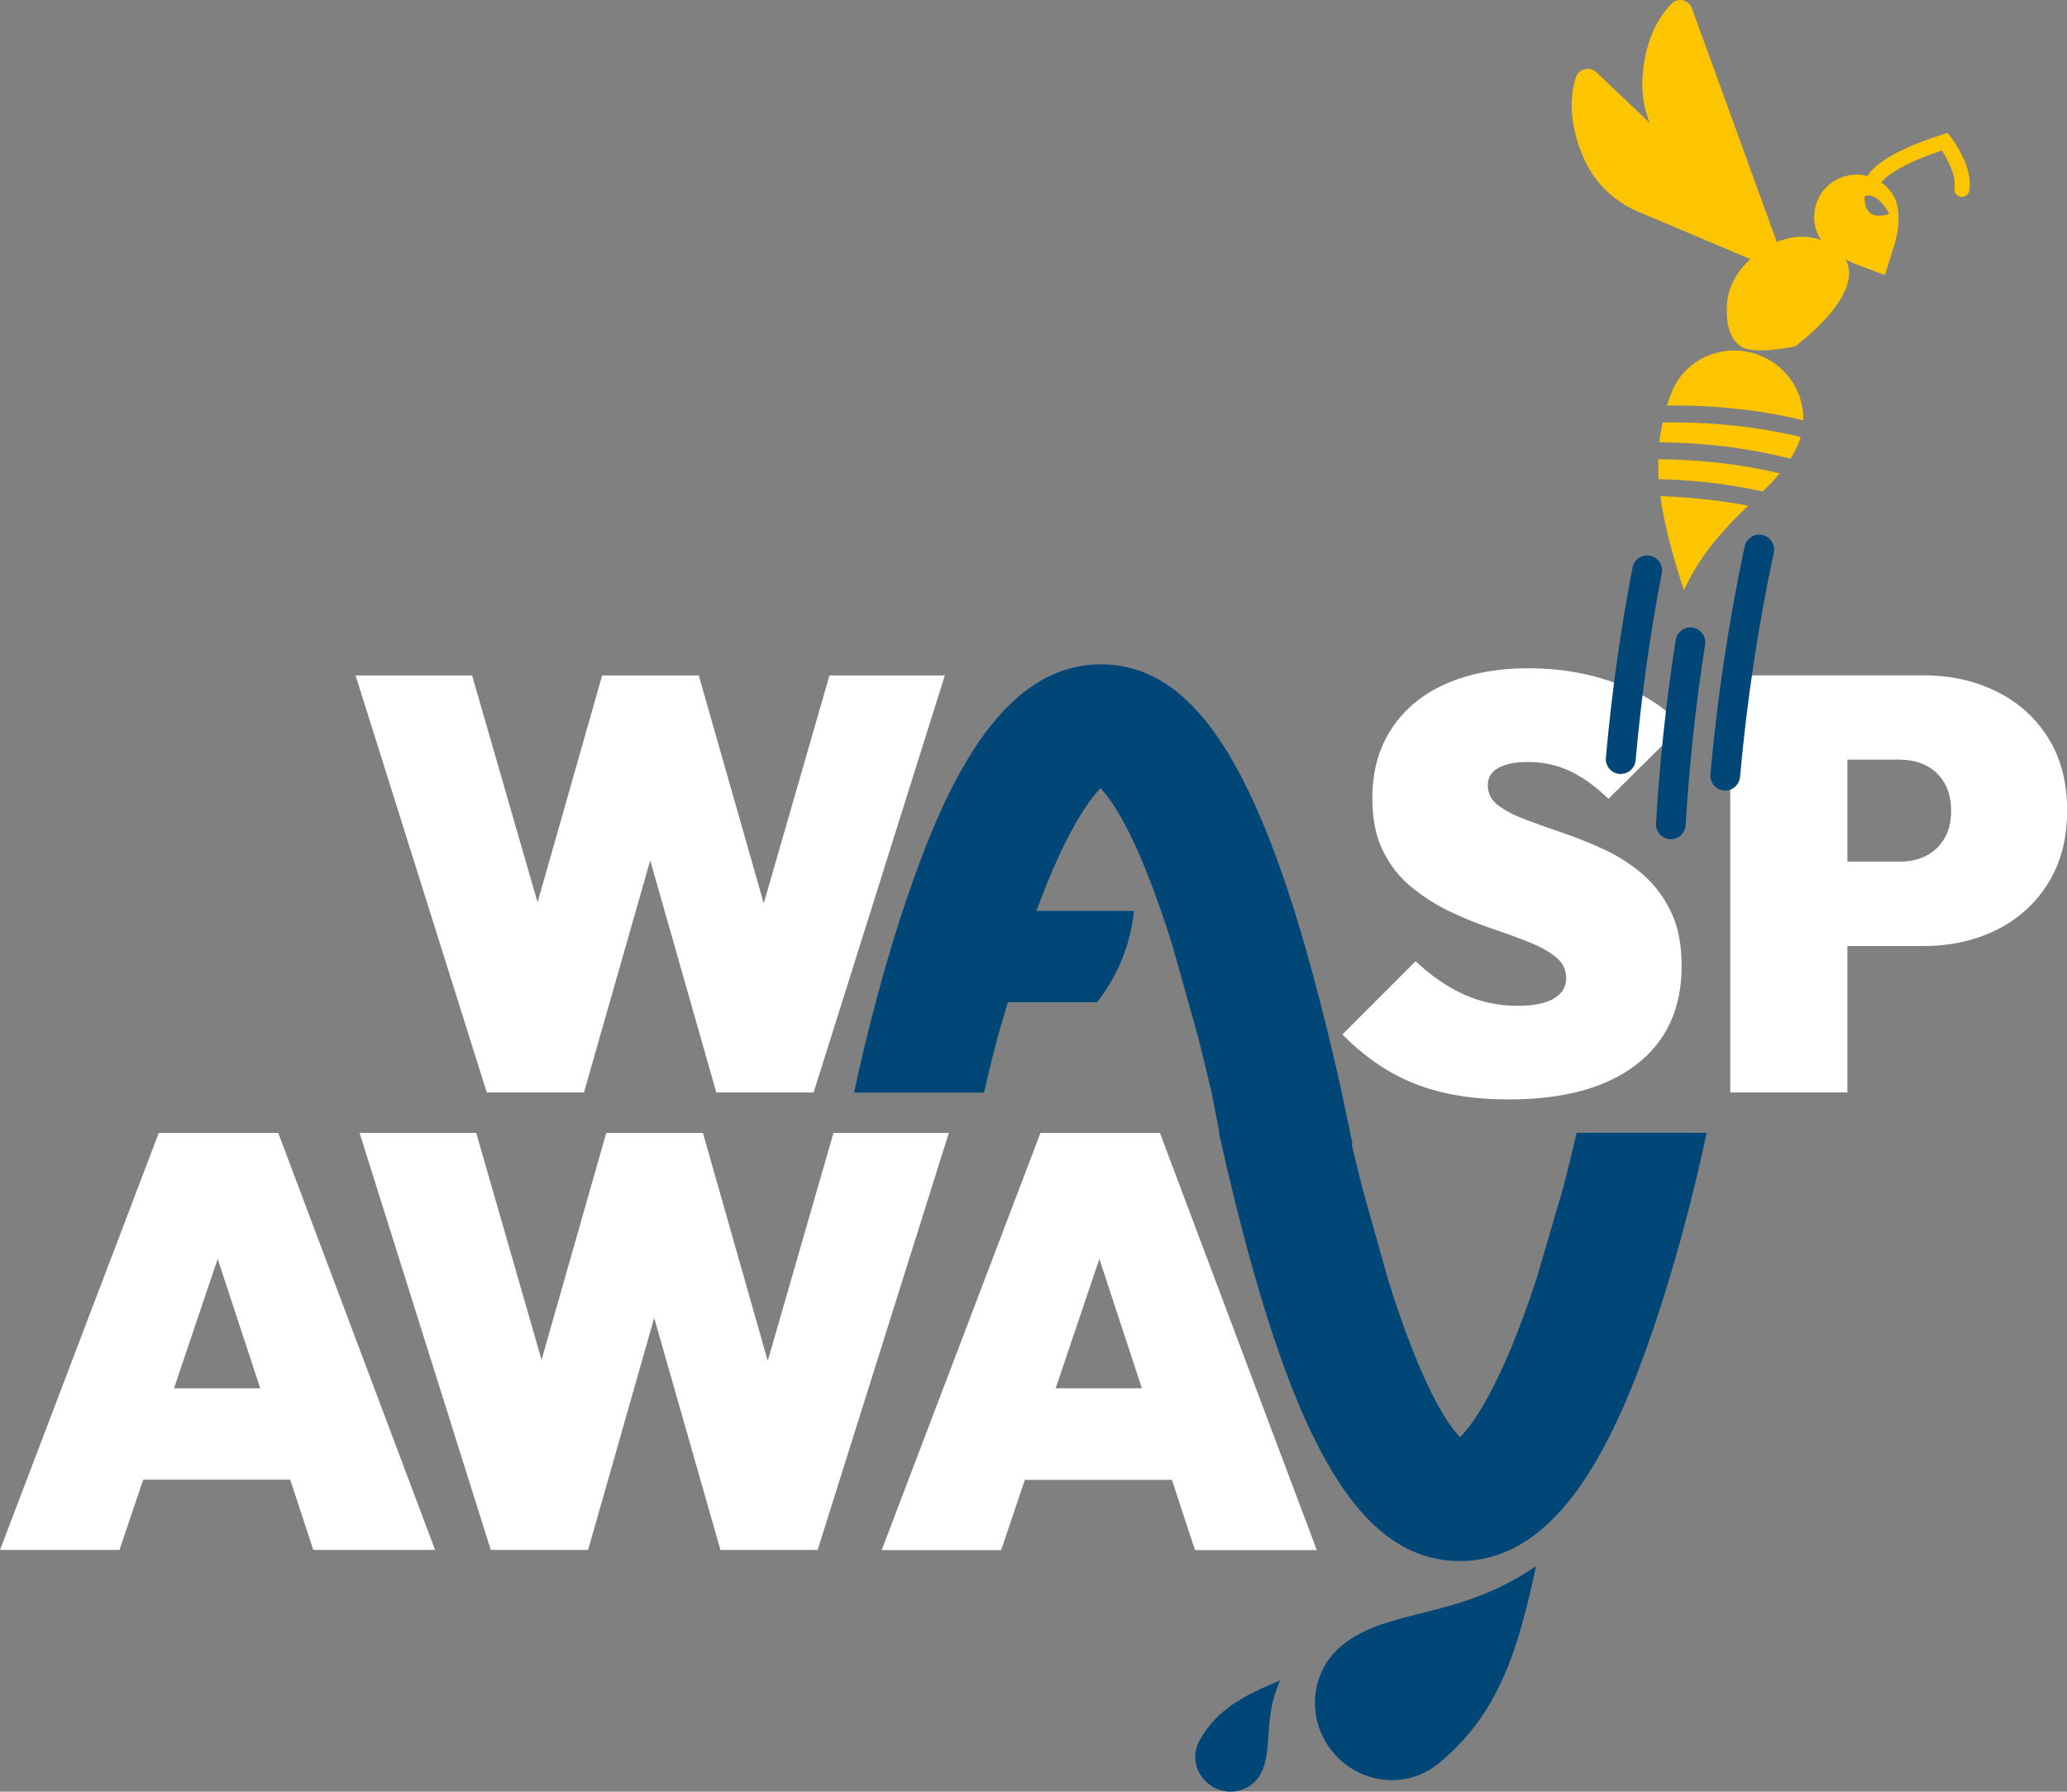 <?xml version="1.0" encoding="utf-8"?>
<!-- Generator: Adobe Illustrator 28.3.0, SVG Export Plug-In . SVG Version: 6.00 Build 0)  -->
<svg version="1.1" id="Laag_1" xmlns="http://www.w3.org/2000/svg" xmlns:xlink="http://www.w3.org/1999/xlink" x="0px" y="0px"
	 viewBox="0 0 160.38 138.99" style="enable-background:new 0 0 160.38 138.99;" xml:space="preserve">
<rect x="0" y="0" width="160.38" height="138.99" fill="#808080" stroke="none"/>
<style type="text/css">
	.st0{fill:#FFFFFF;}
	.st1{fill:#004777;}
	.st2{fill:#FDC500;}
</style>
<g>
	<polygon class="st0" points="64.36,52.4 59.26,70.08 54.22,52.4 46.72,52.4 41.71,70 36.63,52.4 27.59,52.4 37.77,84.75 
		45.31,84.75 50.45,66.75 55.58,84.75 63.13,84.75 73.31,52.4 	"/>
	<path class="st0" d="M126.96,82.59c2.35-1.8,3.52-4.36,3.52-7.66c0-1.64-0.27-3.03-0.82-4.18c-0.55-1.15-1.27-2.11-2.16-2.89
		c-0.89-0.77-1.87-1.41-2.93-1.91c-1.06-0.5-2.13-0.93-3.2-1.3c-1.08-0.36-2.06-0.71-2.95-1.05c-0.89-0.33-1.61-0.7-2.16-1.11
		c-0.55-0.41-0.82-0.93-0.82-1.57c0-0.61,0.28-1.06,0.84-1.36c0.56-0.3,1.31-0.45,2.25-0.45c1.18,0,2.27,0.23,3.27,0.7
		c1,0.47,2,1.19,3,2.16l5.73-5.68c-1.36-1.42-3.08-2.52-5.16-3.29c-2.08-0.77-4.33-1.16-6.75-1.16c-2.45,0-4.59,0.4-6.41,1.2
		c-1.82,0.8-3.23,1.96-4.23,3.48c-1,1.51-1.5,3.32-1.5,5.41c0,1.61,0.27,2.96,0.82,4.07c0.55,1.11,1.26,2.03,2.16,2.77
		c0.89,0.74,1.87,1.37,2.93,1.89c1.06,0.52,2.13,0.95,3.2,1.32c1.07,0.36,2.06,0.72,2.95,1.07c0.89,0.35,1.61,0.74,2.16,1.18
		c0.55,0.44,0.82,0.99,0.82,1.66c0,0.67-0.32,1.19-0.95,1.57c-0.64,0.38-1.58,0.57-2.82,0.57c-1.48,0-2.88-0.3-4.18-0.89
		c-1.3-0.59-2.54-1.45-3.73-2.57l-5.68,5.68c1.73,1.76,3.61,3.04,5.66,3.84c2.05,0.8,4.45,1.2,7.2,1.2
		C121.3,85.3,124.61,84.4,126.96,82.59z"/>
	<path class="st0" d="M143.34,73.39h5.91c2.09,0,3.98-0.42,5.66-1.25c1.68-0.83,3.01-2.04,4-3.61c0.98-1.57,1.48-3.45,1.48-5.64
		c0-2.21-0.49-4.1-1.48-5.66c-0.98-1.56-2.32-2.76-4-3.59c-1.68-0.83-3.57-1.25-5.66-1.25h-5.91h-1.73h-7.36v32.36h9.09V73.39z
		 M147.48,58.94c0.7,0,1.34,0.14,1.93,0.43c0.59,0.29,1.07,0.73,1.43,1.32c0.36,0.59,0.55,1.33,0.55,2.2c0,0.88-0.18,1.61-0.55,2.2
		c-0.36,0.59-0.84,1.03-1.43,1.32c-0.59,0.29-1.23,0.43-1.93,0.43h-4.14v-7.91H147.48z"/>
	<polygon class="st0" points="64.67,87.89 59.57,105.57 54.54,87.89 47.04,87.89 42.02,105.49 36.95,87.89 27.9,87.89 38.08,120.24 
		45.63,120.24 50.76,102.24 55.9,120.24 63.44,120.24 73.62,87.89 	"/>
	<path class="st0" d="M80.73,87.89l-12.32,32.36h9.27l1.84-5.45h11.41l1.79,5.45h9.45L90,87.89H80.73z M81.91,107.7l3.39-10.04
		l3.3,10.04H81.91z"/>
	<path class="st0" d="M12.32,87.89L0,120.24h9.27l1.84-5.45h11.41l1.79,5.45h9.45L21.59,87.89H12.32z M13.5,107.7l3.39-10.04
		l3.3,10.04H13.5z"/>
	<g>
		<g>
			<path class="st1" d="M133.86,61.33c-0.03,0-0.07,0-0.1,0c-0.63-0.06-1.1-0.62-1.05-1.25c0.53-5.94,1.42-11.89,2.66-17.69
				c0.13-0.62,0.75-1.02,1.37-0.89c0.62,0.13,1.02,0.75,0.89,1.37c-1.22,5.71-2.1,11.57-2.62,17.41
				C134.95,60.88,134.45,61.33,133.86,61.33z"/>
		</g>
		<g>
			<path class="st1" d="M125.75,60.04c-0.03,0-0.07,0-0.1,0c-0.64-0.06-1.1-0.62-1.05-1.25c0.44-4.94,1.13-9.9,2.07-14.76
				c0.12-0.63,0.73-1.03,1.35-0.92c0.63,0.12,1.04,0.73,0.92,1.35c-0.92,4.78-1.6,9.66-2.03,14.53
				C126.85,59.59,126.35,60.04,125.75,60.04z"/>
		</g>
		<g>
			<path class="st1" d="M129.65,65.1c-0.02,0-0.05,0-0.07,0c-0.64-0.04-1.12-0.58-1.09-1.22c0.28-4.75,0.79-9.53,1.53-14.23
				c0.1-0.63,0.69-1.06,1.32-0.96c0.63,0.1,1.06,0.69,0.96,1.32c-0.73,4.62-1.23,9.33-1.51,14C130.76,64.62,130.25,65.1,129.65,65.1
				z"/>
		</g>
	</g>
	<path class="st2" d="M135.05,26.86c-0.94-0.68-1.14-1.95-1.05-3.32c0.21-3.23,4.62-6.45,7.86-4.66c4.78,2.65-2.58,7.99-2.58,7.99
		S136.04,27.58,135.05,26.86z"/>
	<g>
		<path class="st2" d="M145.18,14.31c-0.26-0.17-0.36-0.5-0.2-0.77c0.09-0.16,1.04-1.64,5.75-3.11l0.39-0.12l0.25,0.33
			c0.18,0.24,1.75,2.37,1.43,4.15c-0.06,0.32-0.36,0.53-0.68,0.47c-0.32-0.06-0.53-0.36-0.47-0.68c0.16-0.91-0.52-2.2-0.98-2.9
			c-3.87,1.27-4.67,2.44-4.68,2.45C145.81,14.39,145.45,14.48,145.18,14.31C145.18,14.31,145.18,14.31,145.18,14.31z"/>
	</g>
	<path class="st2" d="M131.28,0.65l6.6,18.17c0.37,1.02-0.95,1.79-1.65,0.97l-6.86-8c-1.36-1.59-2.06-3.65-1.93-5.74
		c0.12-1.89,0.65-4.11,2.25-5.76C130.18-0.22,131.04-0.02,131.28,0.65z"/>
	<path class="st2" d="M123.87,5.61l14.01,13.32c0.78,0.75-0.05,2.02-1.05,1.6l-9.71-4.1c-1.93-0.81-3.47-2.34-4.29-4.28
		c-0.74-1.74-1.25-3.97-0.55-6.16C122.49,5.32,123.36,5.12,123.87,5.61z"/>
	<path class="st2" d="M147.03,15.4c-0.68-1.41-2.24-2.11-3.71-1.77c0,0,0,0-0.01,0c-0.05,0.01-0.11,0.03-0.16,0.04
		c-0.01,0-0.01,0-0.02,0c-0.05,0.02-0.1,0.03-0.15,0.05c-0.01,0-0.02,0-0.02,0.01c-0.05,0.02-0.1,0.04-0.15,0.06
		c-0.01,0-0.01,0-0.02,0.01c-0.06,0.02-0.11,0.05-0.17,0.08c0,0,0,0,0,0c0,0,0,0,0,0c-0.06,0.03-0.11,0.06-0.16,0.08
		c-0.01,0-0.01,0.01-0.02,0.01c-0.05,0.03-0.1,0.06-0.14,0.08c-0.01,0-0.01,0.01-0.02,0.01c-0.05,0.03-0.09,0.06-0.13,0.09
		c0,0-0.01,0.01-0.01,0.01c-0.05,0.03-0.09,0.07-0.14,0.1c0,0,0,0-0.01,0c-1.17,0.94-1.58,2.6-0.9,4.01c0,0,0.62,1.42,3.19,2.33
		l1.65,0.62l0.32,0.12l0,0l0,0l0.1-0.32l0.53-1.68C147.76,16.77,147.03,15.4,147.03,15.4z M144.67,15.24c0,0,0.86-0.54,1.92,1.34
		C146.59,16.58,144.61,17.41,144.67,15.24z"/>
	<g>
		<path class="st2" d="M129.01,32.77c-0.11,0.51-0.2,1.03-0.26,1.54c2.93,0.03,6.49,0.33,10.18,1.28c0.26-0.41,0.48-0.84,0.66-1.31
			c0.05-0.12,0.08-0.25,0.12-0.38C135.76,32.94,131.96,32.73,129.01,32.77z"/>
		<path class="st2" d="M139.92,32.61c0.06-2.16-1.26-4.23-3.43-5.06c-2.74-1.05-5.78,0.27-6.81,2.94c-0.13,0.33-0.24,0.65-0.34,0.97
			C132.3,31.42,136.02,31.66,139.92,32.61z"/>
		<path class="st2" d="M128.67,35.62c-0.01,0.52-0.01,1.04,0.03,1.55c2.41,0.06,5.19,0.32,8.08,0.96c0.47-0.47,0.91-0.93,1.31-1.41
			C134.68,35.91,131.39,35.65,128.67,35.62z"/>
		<path class="st2" d="M128.83,38.49c0.31,2.36,1.01,4.75,1.82,7.29c1.41-2.99,3.28-4.89,4.99-6.55
			C133.22,38.77,130.89,38.56,128.83,38.49z"/>
	</g>
	<path class="st1" d="M122.33,87.89c-0.25,1.1-0.61,2.6-1.06,4.32l-2.08,7.09c-2.71,8.22-4.92,11.2-5.9,12.2
		c-0.97-1-2.99-3.92-5.58-12.2l-1.99-7.09c-0.28-1.09-0.56-2.26-0.85-3.48l0.07,0l-0.83-3.98c-0.22-0.99-0.44-1.95-0.66-2.89
		l-0.19-0.79c-4.99-20.89-10.25-29.53-17.85-29.53c-0.03,0-0.06,0-0.09,0c-7.79,0.07-12.08,9.71-14.94,18.11
		c-2.35,6.89-3.81,13.67-4.11,15.11h10.08c0.25-1.1,0.61-2.6,1.06-4.32l0.79-2.69h6.92c1.13-1.44,2.55-3.84,2.86-7.09h-7.56
		c2.28-6.2,4.1-8.63,4.97-9.51c0.97,1,2.99,3.92,5.58,12.2l1.99,7.09c0.34,1.35,0.69,2.79,1.05,4.32l0.61,3.13h-0.04
		c0.1,0.46,0.21,0.92,0.31,1.37l0,0.01h0c0.12,0.51,0.23,1.01,0.35,1.51l0.19,0.79c4.99,20.89,10.25,29.53,17.85,29.53
		c0.03,0,0.06,0,0.09,0c7.79-0.07,12.08-9.71,14.94-18.11c2.35-6.89,3.81-13.67,4.11-15.11H122.33z"/>
	<path class="st1" d="M111.6,136.82c-2.48,2.02-6.16,1.59-8.22-0.94c-2.06-2.54-1.73-6.23,0.75-8.24c3.63-2.95,9.06-1.97,15.06-6.16
		C117.85,127.66,116.43,132.89,111.6,136.82z"/>
	<path class="st1" d="M93.06,135.04c-0.7,1.28-0.21,2.9,1.1,3.61c1.31,0.72,2.94,0.26,3.64-1.02c1.03-1.87,0.14-4.23,1.53-7.27
		C96.65,131.48,94.42,132.55,93.06,135.04z"/>
</g>
</svg>
